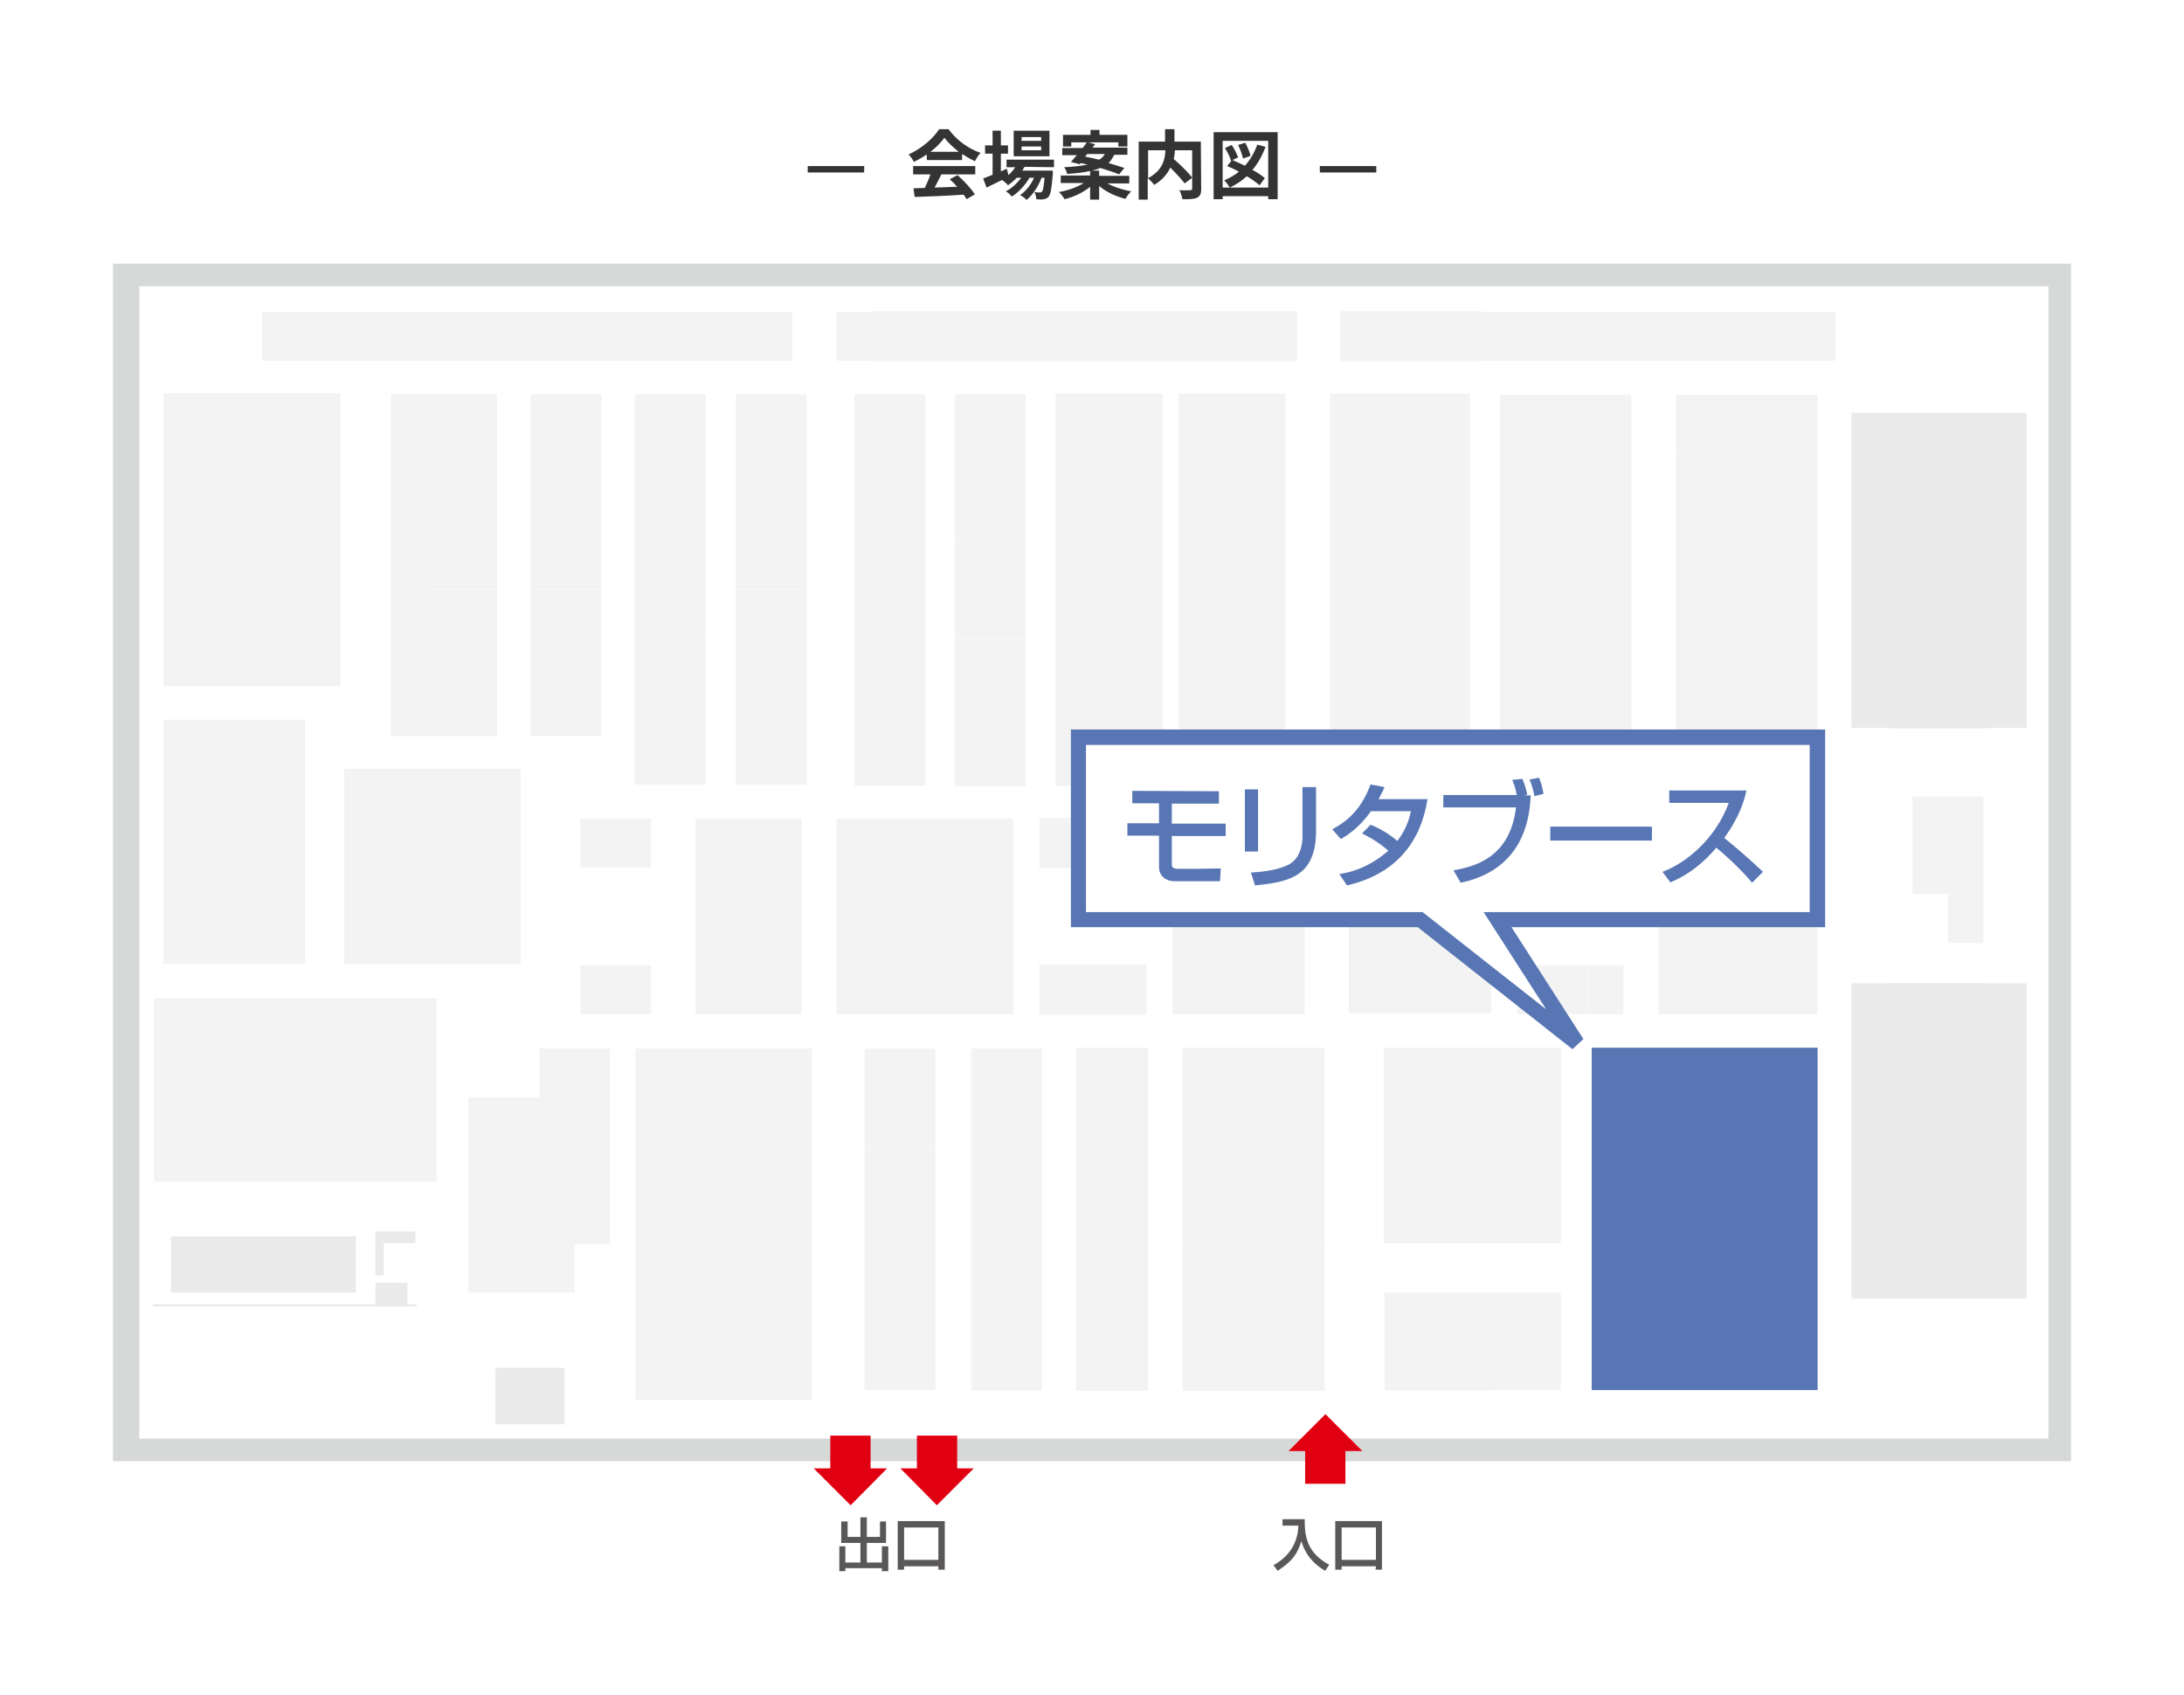 <?xml version="1.0" encoding="utf-8"?>
<!-- Generator: Adobe Illustrator 26.5.2, SVG Export Plug-In . SVG Version: 6.00 Build 0)  -->
<svg version="1.1" id="_レイヤー_2" xmlns="http://www.w3.org/2000/svg" xmlns:xlink="http://www.w3.org/1999/xlink" x="0px"
	 y="0px" viewBox="0 0 580 450" style="enable-background:new 0 0 580 450;" xml:space="preserve">
<style type="text/css">
	.st0{fill:#FFFFFF;}
	.st1{fill:#595757;}
	.st2{fill:#D7D8D8;}
	.st3{fill:#F3F3F3;}
	.st4{fill:#5876B4;}
	.st5{fill:#EAEAEB;}
	.st6{fill:#E10012;}
	.st7{fill:#343434;}
</style>
<rect class="st0" width="580" height="450"/>
<g id="_レイヤー_1-2">
	<g>
		<g>
			<path class="st1" d="M340.6,403.4h5.9c-0.1,5.2,1,9.1,6.5,12.1l-1.1,1.6c-2-1.2-5-3.4-6.3-7.9c-1,3.3-2.3,5.3-6.3,7.9l-1.1-1.5
				c3.7-2,6.5-5.5,6.6-10.5h-4.2L340.6,403.4L340.6,403.4z"/>
			<path class="st1" d="M365.4,415.9h-9.1v0.9h-1.7v-12.9H367v12.9h-1.7L365.4,415.9L365.4,415.9z M365.4,405.6h-9.1v8.6h9.1V405.6z
				"/>
			<polygon class="st1" points="223.4,404 225.1,404 225.1,408.1 228.5,408.1 228.5,402.9 230.2,402.9 230.2,408.1 233.7,408.1 
				233.7,404 235.3,404 235.3,409.7 230.2,409.7 230.2,414.9 234.2,414.9 234.2,410.6 235.9,410.6 235.9,417.2 234.2,417.2 
				234.2,416.4 224.5,416.4 224.5,417.2 222.9,417.2 222.9,410.6 224.5,410.6 224.5,414.9 228.5,414.9 228.5,409.7 223.4,409.7 			
				"/>
			<path class="st1" d="M249.2,415.9h-9.1v0.9h-1.7v-12.9h12.5v12.9h-1.7L249.2,415.9L249.2,415.9z M249.2,405.6h-9.1v8.6h9.1V405.6
				z"/>
			<path class="st2" d="M544,382H37V76h507V382z M550,70H30v318h520V70z"/>
			<rect x="40.9" y="265.1" class="st3" width="75.1" height="48.7"/>
			<rect x="43.4" y="191.1" class="st3" width="37.6" height="64.8"/>
			<rect x="43.4" y="104.4" class="st3" width="47" height="77.8"/>
			<rect x="91.4" y="204.1" class="st3" width="46.9" height="51.9"/>
			<rect x="103.8" y="156.6" class="st3" width="28.2" height="38.9"/>
			<rect x="113.2" y="130.6" class="st3" width="18.8" height="25.9"/>
			<rect x="113.2" y="104.7" class="st3" width="18.8" height="25.9"/>
			<rect x="143.2" y="278.4" class="st3" width="18.8" height="51.9"/>
			<rect x="124.4" y="291.4" class="st3" width="18.8" height="38.9"/>
			<rect x="124.4" y="330.2" class="st3" width="18.8" height="13"/>
			<rect x="143.2" y="330.2" class="st3" width="9.4" height="13"/>
			<rect x="103.8" y="104.7" class="st3" width="9.4" height="51.9"/>
			<rect x="69.6" y="82.8" class="st3" width="9.4" height="13"/>
			<rect x="78.9" y="82.8" class="st3" width="18.8" height="13"/>
			<rect x="97.7" y="82.8" class="st3" width="18.8" height="13"/>
			<rect x="398.3" y="104.8" class="st3" width="34.9" height="58.3"/>
			<rect x="445.1" y="104.8" class="st3" width="37.6" height="16.2"/>
			<rect x="445.1" y="121" class="st3" width="37.6" height="81"/>
			<rect x="440.5" y="211.5" class="st3" width="42.2" height="57.8"/>
			<rect x="421.7" y="217.4" class="st3" width="9.4" height="13"/>
			<rect x="402.9" y="217.4" class="st3" width="18.8" height="13"/>
			<rect x="367.5" y="278.2" class="st3" width="47" height="51.9"/>
			<rect x="395.8" y="343.2" class="st3" width="18.7" height="25.9"/>
			<rect x="386.4" y="343.2" class="st3" width="9.4" height="13"/>
			<rect x="377" y="343.2" class="st3" width="9.4" height="13"/>
			<rect x="386.4" y="356.2" class="st3" width="9.4" height="13"/>
			<rect x="367.7" y="356.2" class="st3" width="18.8" height="13"/>
			<rect x="367.7" y="343.2" class="st3" width="9.4" height="13"/>
			<rect x="421.7" y="256.3" class="st3" width="9.4" height="13"/>
			<rect x="402.9" y="256.3" class="st3" width="18.8" height="13"/>
			<rect x="398.3" y="163.1" class="st3" width="34.9" height="38.9"/>
			<rect x="393.6" y="82.8" class="st3" width="9.4" height="13"/>
			<rect x="403" y="82.8" class="st3" width="9.4" height="13"/>
			<rect x="431.1" y="82.8" class="st3" width="9.4" height="13"/>
			<rect x="440.5" y="82.8" class="st3" width="9.4" height="13"/>
			<rect x="449.9" y="82.8" class="st3" width="9.4" height="13"/>
			<rect x="459.3" y="82.8" class="st3" width="9.4" height="13"/>
			<rect x="412.4" y="82.8" class="st3" width="18.8" height="13"/>
			<rect x="468.7" y="82.8" class="st3" width="18.8" height="13"/>
			<rect x="507.9" y="211.5" class="st3" width="9.4" height="13"/>
			<rect x="517.3" y="211.5" class="st3" width="9.4" height="13"/>
			<rect x="507.9" y="224.4" class="st3" width="9.4" height="13"/>
			<rect x="517.3" y="224.4" class="st3" width="9.4" height="13"/>
			<rect x="517.3" y="237.4" class="st3" width="9.4" height="13"/>
			<rect x="422.7" y="278.2" class="st4" width="60" height="90.9"/>
			<rect x="140.9" y="104.7" class="st3" width="18.8" height="25.9"/>
			<rect x="195.4" y="104.7" class="st3" width="18.8" height="25.9"/>
			<rect x="226.9" y="104.7" class="st3" width="18.8" height="25.9"/>
			<rect x="253.6" y="104.7" class="st3" width="18.8" height="39.1"/>
			<rect x="222.2" y="217.4" class="st3" width="46.9" height="51.9"/>
			<rect x="184.7" y="217.4" class="st3" width="28.2" height="51.9"/>
			<rect x="154.1" y="217.4" class="st3" width="18.8" height="13"/>
			<rect x="154.1" y="256.3" class="st3" width="18.8" height="13"/>
			<rect x="168.7" y="278.4" class="st3" width="46.9" height="41.5"/>
			<rect x="229.6" y="278.4" class="st3" width="9.4" height="25.9"/>
			<rect x="239" y="278.4" class="st3" width="9.4" height="25.9"/>
			<rect x="257.9" y="278.4" class="st3" width="9.4" height="38.9"/>
			<rect x="257.9" y="317.3" class="st3" width="9.4" height="13"/>
			<rect x="257.9" y="330.2" class="st3" width="9.4" height="13"/>
			<rect x="257.9" y="343.2" class="st3" width="9.4" height="13"/>
			<rect x="257.9" y="356.2" class="st3" width="9.4" height="13"/>
			<rect x="267.3" y="317.3" class="st3" width="9.4" height="13"/>
			<rect x="267.3" y="304.3" class="st3" width="9.4" height="13"/>
			<rect x="267.3" y="278.4" class="st3" width="9.4" height="25.9"/>
			<rect x="267.3" y="330.2" class="st3" width="9.4" height="13"/>
			<rect x="267.3" y="343.2" class="st3" width="9.4" height="13"/>
			<rect x="267.3" y="356.2" class="st3" width="9.4" height="13"/>
			<rect x="229.6" y="304.3" class="st3" width="9.4" height="25.9"/>
			<rect x="239" y="304.3" class="st3" width="9.4" height="25.9"/>
			<rect x="229.6" y="330.2" class="st3" width="18.8" height="38.9"/>
			<rect x="168.7" y="319.8" class="st3" width="46.9" height="51.9"/>
			<rect x="253.6" y="169.7" class="st3" width="18.8" height="39.1"/>
			<rect x="253.6" y="143.7" class="st3" width="9.4" height="25.9"/>
			<rect x="263" y="143.7" class="st3" width="9.4" height="25.9"/>
			<rect x="226.9" y="130.6" class="st3" width="18.8" height="78"/>
			<rect x="195.4" y="182.5" class="st3" width="18.8" height="25.9"/>
			<rect x="204.8" y="130.6" class="st3" width="9.4" height="25.9"/>
			<rect x="195.4" y="130.6" class="st3" width="9.4" height="25.9"/>
			<rect x="195.4" y="156.6" class="st3" width="9.4" height="25.9"/>
			<rect x="204.8" y="156.6" class="st3" width="9.4" height="13"/>
			<rect x="204.8" y="169.5" class="st3" width="9.4" height="13"/>
			<rect x="168.6" y="104.7" class="st3" width="18.8" height="38.9"/>
			<rect x="140.9" y="169.5" class="st3" width="18.8" height="25.9"/>
			<rect x="150.3" y="130.6" class="st3" width="9.4" height="25.9"/>
			<rect x="168.6" y="143.6" class="st3" width="9.4" height="64.8"/>
			<rect x="178" y="143.6" class="st3" width="9.4" height="25.9"/>
			<rect x="178" y="169.5" class="st3" width="9.4" height="38.9"/>
			<rect x="140.9" y="130.6" class="st3" width="9.4" height="25.9"/>
			<rect x="150.3" y="156.6" class="st3" width="9.4" height="13"/>
			<rect x="140.9" y="156.6" class="st3" width="9.4" height="13"/>
			<rect x="116.5" y="82.8" class="st3" width="28.2" height="13"/>
			<rect x="144.7" y="82.8" class="st3" width="37.6" height="13"/>
			<rect x="182.2" y="82.8" class="st3" width="18.7" height="13"/>
			<rect x="200.9" y="82.8" class="st3" width="9.5" height="13"/>
			<rect x="222.2" y="82.8" class="st3" width="9.5" height="13"/>
			<polygon class="st3" points="280.3,104.7 280.4,104.5 289.8,104.5 290,104.7 290,117.7 289.8,117.8 280.4,117.8 280.3,117.7 			
				"/>
			<polygon class="st3" points="322.3,156.8 322.4,156.6 341.2,156.6 341.4,156.8 341.4,208.5 341.2,208.7 322.4,208.7 322.3,208.5 
							"/>
			<polygon class="st3" points="312.9,156.8 313,156.6 322.4,156.6 322.6,156.8 322.6,182.6 322.4,182.8 313,182.8 312.9,182.6 			
				"/>
			<polygon class="st3" points="322.3,117.8 322.4,117.7 341.2,117.7 341.4,117.8 341.4,156.8 341.2,156.9 322.4,156.9 322.3,156.8 
							"/>
			<polygon class="st3" points="312.9,143.7 313,143.6 322.4,143.6 322.6,143.7 322.6,156.8 322.4,156.9 313,156.9 312.9,156.8 			
				"/>
			<polygon class="st3" points="312.9,182.6 313,182.5 322.4,182.5 322.6,182.6 322.6,208.5 322.4,208.7 313,208.7 312.9,208.5 			
				"/>
			<polygon class="st3" points="280.3,117.7 280.4,117.5 289.8,117.5 290,117.7 290,130.7 289.8,130.9 280.4,130.9 280.3,130.7 			
				"/>
			<polygon class="st3" points="280.3,130.7 280.4,130.5 289.8,130.5 290,130.7 290,143.7 289.8,143.9 280.4,143.9 280.3,143.7 			
				"/>
			<polygon class="st3" points="280.3,143.7 280.4,143.6 289.8,143.6 290,143.7 290,156.7 289.8,156.9 280.4,156.9 280.3,156.7 			
				"/>
			<polygon class="st3" points="280.3,156.7 280.4,156.6 289.8,156.6 290,156.7 290,169.7 289.8,169.9 280.4,169.9 280.3,169.7 			
				"/>
			<polygon class="st3" points="280.3,169.7 280.4,169.6 289.8,169.6 290,169.7 290,182.7 289.8,182.9 280.4,182.9 280.3,182.7 			
				"/>
			<polygon class="st3" points="280.3,182.7 280.4,182.6 289.8,182.6 290,182.7 290,208.6 289.8,208.7 280.4,208.7 280.3,208.6 			
				"/>
			<polygon class="st3" points="358.2,217.3 358.3,217.1 367.7,217.1 367.9,217.3 367.9,243.1 367.7,243.3 358.3,243.3 358.2,243.1 
							"/>
			<polygon class="st3" points="289.7,104.7 289.8,104.5 308.6,104.5 308.8,104.7 308.8,156.7 308.6,156.9 289.8,156.9 289.7,156.7 
							"/>
			<polygon class="st3" points="331.7,104.7 331.8,104.5 341.2,104.5 341.4,104.7 341.4,117.8 341.2,118 331.8,118 331.7,117.8 			
				"/>
			<polygon class="st3" points="353.2,104.7 353.3,104.5 390.2,104.5 390.4,104.7 390.4,156.5 390.2,156.6 353.3,156.6 353.2,156.5 
							"/>
			<polygon class="st3" points="294.8,217.4 294.9,217.2 304.3,217.2 304.5,217.4 304.5,230.4 304.3,230.5 294.9,230.5 294.8,230.4 
							"/>
			<polygon class="st3" points="285.4,217.4 285.5,217.2 294.9,217.2 295.1,217.4 295.1,230.4 294.9,230.5 285.5,230.5 285.4,230.4 
							"/>
			<polygon class="st3" points="276,217.4 276.1,217.2 285.5,217.2 285.7,217.4 285.7,230.4 285.5,230.5 276.1,230.5 276,230.4 			
				"/>
			<polygon class="st3" points="294.8,256.3 294.9,256.1 304.3,256.1 304.5,256.3 304.5,269.2 304.3,269.4 294.9,269.4 294.8,269.2 
							"/>
			<polygon class="st3" points="276,256.3 276.1,256.1 294.9,256.1 295.1,256.3 295.1,269.2 294.9,269.4 276.1,269.4 276,269.2 			
				"/>
			<polygon class="st3" points="367.6,217.4 367.7,217.2 395.9,217.2 396,217.4 396,243.1 395.9,243.3 367.7,243.3 367.6,243.1 			
				"/>
			<rect x="311.4" y="217.4" class="st3" width="35.1" height="51.9"/>
			<polygon class="st3" points="285.8,330.2 286,330.1 304.8,330.1 304.9,330.2 304.9,369.1 304.8,369.3 286,369.3 285.8,369.1 			
				"/>
			<polygon class="st3" points="285.8,278.4 286,278.2 295.4,278.2 295.5,278.4 295.5,330.2 295.4,330.4 286,330.4 285.8,330.2 			
				"/>
			<polygon class="st3" points="314,330.2 314.1,330.1 351.7,330.1 351.8,330.2 351.8,369.1 351.7,369.3 314.1,369.3 314,369.1 			
				"/>
			<polygon class="st3" points="314,278.4 314.1,278.2 351.7,278.2 351.8,278.4 351.8,330.2 351.7,330.4 314.1,330.4 314,330.2 			
				"/>
			<polygon class="st3" points="295.2,278.4 295.4,278.2 304.8,278.2 304.9,278.4 304.9,330.2 304.8,330.4 295.4,330.4 295.2,330.2 
							"/>
			<polygon class="st3" points="358.2,243.1 358.3,243 395.9,243 396,243.1 396,268.9 395.9,269 358.3,269 358.2,268.9 			"/>
			<polygon class="st3" points="371.3,156.5 371.4,156.3 390.2,156.3 390.4,156.5 390.4,195.6 390.2,195.8 371.4,195.8 371.3,195.6 
							"/>
			<polygon class="st3" points="353.2,156.5 353.3,156.3 371.4,156.3 371.6,156.5 371.6,208.5 371.4,208.7 353.3,208.7 353.2,208.5 
							"/>
			<polygon class="st3" points="312.9,104.7 313,104.5 331.8,104.5 332,104.7 332,117.8 331.8,118 322.6,118 322.6,143.7 
				322.4,143.9 313,143.9 312.9,143.7 			"/>
			<polygon class="st3" points="289.7,156.7 289.8,156.6 308.6,156.6 308.8,156.7 308.8,208.7 308.6,208.9 289.8,208.9 289.7,208.7 
							"/>
			<polygon class="st3" points="231.5,82.8 231.7,82.6 250.3,82.6 250.5,82.8 250.5,95.7 250.3,95.9 231.7,95.9 231.5,95.7 			"/>
			<polygon class="st3" points="250.2,82.8 250.3,82.6 344.2,82.6 344.4,82.8 344.4,95.7 344.2,95.9 250.3,95.9 250.2,95.7 			"/>
			<polygon class="st3" points="355.9,82.8 356,82.6 374.8,82.6 375,82.8 375,95.7 374.8,95.9 356,95.9 355.9,95.7 			"/>
			<polygon class="st3" points="374.6,82.8 374.8,82.6 393.6,82.6 393.7,82.8 393.7,95.7 393.6,95.9 374.8,95.9 374.6,95.7 			"/>
			<rect x="491.7" y="109.6" class="st5" width="46.5" height="83.7"/>
			<rect x="502.2" y="178.8" class="st5" width="25.3" height="14.6"/>
			<rect x="491.7" y="261.1" class="st5" width="46.5" height="83.7"/>
			<rect x="502.2" y="261.1" class="st5" width="25.3" height="14.6"/>
			<polygon class="st5" points="101.9,330.1 110.3,330.1 110.3,327 99.7,327 99.7,338.7 101.9,338.7 			"/>
			<rect x="99.7" y="340.6" class="st5" width="8.5" height="5.9"/>
			<rect x="131.6" y="363.2" class="st5" width="18.3" height="15"/>
			<path class="st5" d="M110.3,346.9H40.9c-0.2,0-0.3-0.1-0.3-0.3s0.1-0.3,0.3-0.3h69.5c0.2,0,0.3,0.1,0.3,0.3
				S110.5,346.9,110.3,346.9z"/>
			<polygon class="st6" points="220.5,381.2 220.5,389.9 216.1,389.9 225.9,399.7 235.6,389.9 231.2,389.9 231.2,381.2 			"/>
			<polygon class="st6" points="243.5,381.2 243.5,389.9 239.1,389.9 248.8,399.7 258.6,389.9 254.2,389.9 254.2,381.2 			"/>
			<polygon class="st6" points="346.6,394 346.6,385.3 342.2,385.3 352,375.5 361.8,385.3 357.3,385.3 357.3,394 			"/>
			<rect x="45.4" y="328.3" class="st5" width="49.1" height="14.9"/>
			<polygon class="st0" points="482.7,244.2 397.7,244.2 418.8,277 377.1,244.2 286.4,244.2 286.4,195.8 482.7,195.8 			"/>
			<path class="st4" d="M417.6,278.6l-41.1-32.4h-92.1v-52.5h200.3v52.5h-83.3l19.1,29.7L417.6,278.6L417.6,278.6z M288.4,242.2
				h89.4l32.8,25.8l-16.6-25.8h86.6v-44.4H288.4L288.4,242.2L288.4,242.2z"/>
			<path class="st4" d="M323.7,210.1v3.3h-12.5v5.3h14.3v3.3h-14.3v7.1c0,1.2,0.1,1.6,1.9,1.6h4.6c1,0,5.6-0.1,6.5-0.1l-0.2,3.4H312
				c-2.7,0-4.2-1.7-4.2-3.7v-8.4h-8.4v-3.3h8.4v-5.3h-7.1v-3.3L323.7,210.1L323.7,210.1z"/>
			<path class="st4" d="M334.1,226.1h-3.5v-16.5h3.5V226.1L334.1,226.1z M349.5,220.6c0,12.2-7.2,13.6-16.2,14.5l-1.1-3.4
				c4.4-0.3,7.3-0.8,10-2.1c3.5-1.8,3.7-6.3,3.7-7.4V209h3.6V220.6L349.5,220.6z"/>
			<path class="st4" d="M364,219c1.2,0.5,3.9,1.6,7.1,4.3c2.6-3.4,3.3-6.5,3.6-7.9h-10.6c-3.3,4.6-6.5,6.5-8,7.4l-2.3-2.6
				c5.3-2.8,8.1-6.5,10.2-11.9l3.7,0.7c-0.4,0.9-0.7,1.6-1.6,3.2h13c-0.8,4.7-3.4,18.8-21.4,22.9l-2-3c2.2-0.4,7.2-1.2,13-6.2
				c-3.1-2.7-5.6-3.9-7-4.6L364,219L364,219z"/>
			<path class="st4" d="M404.3,206.8c0.5,1.3,0.9,2.3,1.3,4.2l-0.9,0.2h1.8c-0.5,13.7-7.7,20.9-18.6,23.2l-1.9-3.3
				c4.9-0.9,15-2.9,16.6-16.7h-19.3v-3.3h19.5c-0.3-1.8-0.7-2.8-1.2-4L404.3,206.8L404.3,206.8z M407.5,211.4
				c-0.2-1.2-0.8-3.3-1.3-4.4l2.5-0.5c0.6,1.5,0.9,2.4,1.2,4.3L407.5,211.4L407.5,211.4z"/>
			<rect x="411.7" y="219.5" class="st4" width="27" height="3.7"/>
			<path class="st4" d="M441.5,231.5c6.5-2.4,14.2-9,17.6-18.3h-15.8v-3.3h20.5c-0.4,1.8-1.5,6.6-5.9,12.6c3.6,2.9,7,5.9,10.3,9
				l-2.9,2.9c-3.4-4.1-8.1-8.2-9.5-9.3c-3.5,4.1-7.4,7.2-12.2,9.2L441.5,231.5L441.5,231.5z"/>
		</g>
		<g>
			<g>
				<path class="st7" d="M246.1,41c-1.1,0.8-2.2,1.4-3.4,2c-0.3-0.6-0.9-1.5-1.4-2c3.4-1.5,6.6-4.3,8.1-6.7h2.5
					c2.1,2.9,5.3,5.2,8.5,6.3c-0.6,0.6-1.1,1.5-1.5,2.2c-1.1-0.5-2.3-1.2-3.4-1.9v1.6h-9.3C246.1,42.5,246.1,41,246.1,41z
					 M242.5,44.1h16.5v2.2h-9c-0.6,1.2-1.2,2.4-1.8,3.5c1.9-0.1,4-0.1,6-0.2c-0.6-0.7-1.3-1.4-2-2l2.1-1.1c1.8,1.6,3.6,3.6,4.6,5.1
					l-2.2,1.3c-0.2-0.4-0.5-0.8-0.8-1.2c-4.7,0.3-9.6,0.5-13,0.6l-0.3-2.3l3-0.1c0.5-1.1,1.1-2.4,1.5-3.6h-4.6L242.5,44.1
					L242.5,44.1z M254.6,40.3c-1.5-1.2-2.9-2.5-3.8-3.7c-0.9,1.2-2.1,2.5-3.7,3.7H254.6z"/>
				<path class="st7" d="M272.1,44.3c-0.2,0.3-0.4,0.6-0.6,1h8.1c0,0,0,0.5,0,0.8c-0.3,3.9-0.6,5.5-1.1,6.1
					c-0.4,0.5-0.8,0.6-1.3,0.7c-0.5,0.1-1.2,0.1-2,0c0-0.6-0.2-1.4-0.5-1.9c0.6,0.1,1.2,0.1,1.4,0.1c0.3,0,0.4,0,0.6-0.2
					c0.3-0.3,0.5-1.3,0.7-3.7h-0.8c-0.8,2.2-2.4,4.7-4,5.9c-0.4-0.5-1.1-1-1.7-1.3c1.5-1,2.9-2.7,3.7-4.6h-1.2
					c-1.1,1.9-2.9,3.9-4.7,5c-0.4-0.5-1-1.1-1.6-1.4c1.5-0.7,3-2.1,4.1-3.6h-1.2c-0.7,0.8-1.5,1.4-2.3,2c-0.3-0.4-1.1-1.1-1.6-1.4
					c-1.4,0.7-2.9,1.4-4.1,2l-0.9-2.4c0.7-0.3,1.5-0.6,2.5-1v-5.6h-2v-2.2h2v-3.9h2.2v3.9h1.9v2.2h-1.9v4.7l1.6-0.7l0.4,1.7
					c0.7-0.6,1.3-1.3,1.8-2.1h-2.3v-2h12.6v2L272.1,44.3L272.1,44.3z M278.7,41.5h-9.5v-6.8h9.5V41.5z M276.5,36.4h-5.2v1h5.2V36.4z
					 M276.5,38.9h-5.2v1h5.2V38.9z"/>
				<path class="st7" d="M293.7,48.5c1.8,1,4.3,1.9,6.7,2.3c-0.5,0.5-1.2,1.4-1.5,2c-2.5-0.6-5.1-1.8-7-3.4v3.6h-2.4v-3.4
					c-1.8,1.5-4.3,2.7-6.8,3.3c-0.3-0.6-1-1.5-1.5-1.9c2.4-0.4,4.9-1.3,6.6-2.4h-6.1v-2h7.8v-1.2c-1.6,0.4-3.6,0.6-6.1,0.8
					c-0.1-0.6-0.5-1.4-0.8-1.8c2.7-0.1,4.7-0.4,6.3-0.7c-0.6-0.1-1.3-0.3-1.9-0.4l-0.3,0.3l-2.3-0.6c0.5-0.5,1-1.2,1.6-1.8h-3.9
					v-1.9h5.4c0.4-0.5,0.8-1,1.1-1.5h-4.1v1.1h-2.2v-3.1h7.3v-1.3h2.4v1.3h7.4v3.1H297v-1.1h-8l1.8,0.5c-0.2,0.3-0.4,0.6-0.7,0.9
					h9.3v1.9h-3.5c-0.4,0.8-0.9,1.6-1.5,2.2c1.6,0.5,3.1,0.9,4.2,1.3l-1.4,1.7c-1.2-0.5-3-1.1-5-1.7c-0.6,0.3-1.4,0.5-2.2,0.7h1.9
					v1.4h8v2H293.7L293.7,48.5z M288.2,41.6c1.2,0.2,2.4,0.5,3.7,0.8c0.7-0.4,1.2-0.9,1.5-1.5h-4.7L288.2,41.6z"/>
				<path class="st7" d="M319,50.2c0,1.3-0.3,1.9-1.1,2.3c-0.8,0.4-2.1,0.4-3.9,0.4c-0.1-0.7-0.4-1.7-0.8-2.4c1.2,0.1,2.5,0,2.9,0
					c0.4,0,0.5-0.1,0.5-0.5V39.9H312c0,0.7-0.1,1.5-0.3,2.3c1.7,1.5,3.9,3.6,4.9,5l-2,1.5c-0.8-1.1-2.3-2.7-3.8-4.2
					c-0.8,1.7-2.1,3.3-4.3,4.6c-0.3-0.5-1.1-1.3-1.7-1.8V53h-2.4V37.6h7v-3.3h2.5v3.3h7L319,50.2L319,50.2z M304.9,47.3
					c3.8-2,4.5-4.9,4.6-7.4h-4.6V47.3z"/>
				<path class="st7" d="M339.3,35.1v17.8h-2.5v-0.8h-12.1v0.8h-2.4V35.1C322.3,35.1,339.3,35.1,339.3,35.1z M336.8,49.8V37.4h-12.1
					v12.4H336.8z M336.1,39c-0.9,2.3-2,4.4-3.5,6.1c1.3,0.7,2.5,1.5,3.3,2.2l-1.4,1.9c-0.8-0.7-2-1.6-3.4-2.4
					c-1.3,1.2-2.8,2.2-4.5,3c-0.3-0.5-1-1.5-1.5-1.9c1.4-0.6,2.8-1.4,3.9-2.3c-1-0.6-2.1-1.1-3.1-1.5l1.2-1.5l-0.2,0.1
					c-0.2-0.9-0.9-2.3-1.6-3.4l1.8-0.8c0.7,1,1.4,2.4,1.7,3.3l-1.5,0.7c1,0.4,2.2,1,3.3,1.5c1.4-1.5,2.5-3.4,3.3-5.6L336.1,39
					L336.1,39z M330.1,42.1c-0.2-1-0.7-2.4-1.3-3.6l1.9-0.6c0.6,1.1,1.2,2.5,1.4,3.5L330.1,42.1L330.1,42.1z"/>
			</g>
			<g>
				<rect x="214.5" y="44.1" class="st7" width="15" height="1.7"/>
				<rect x="350.5" y="44.1" class="st7" width="15" height="1.7"/>
			</g>
		</g>
	</g>
</g>
</svg>
